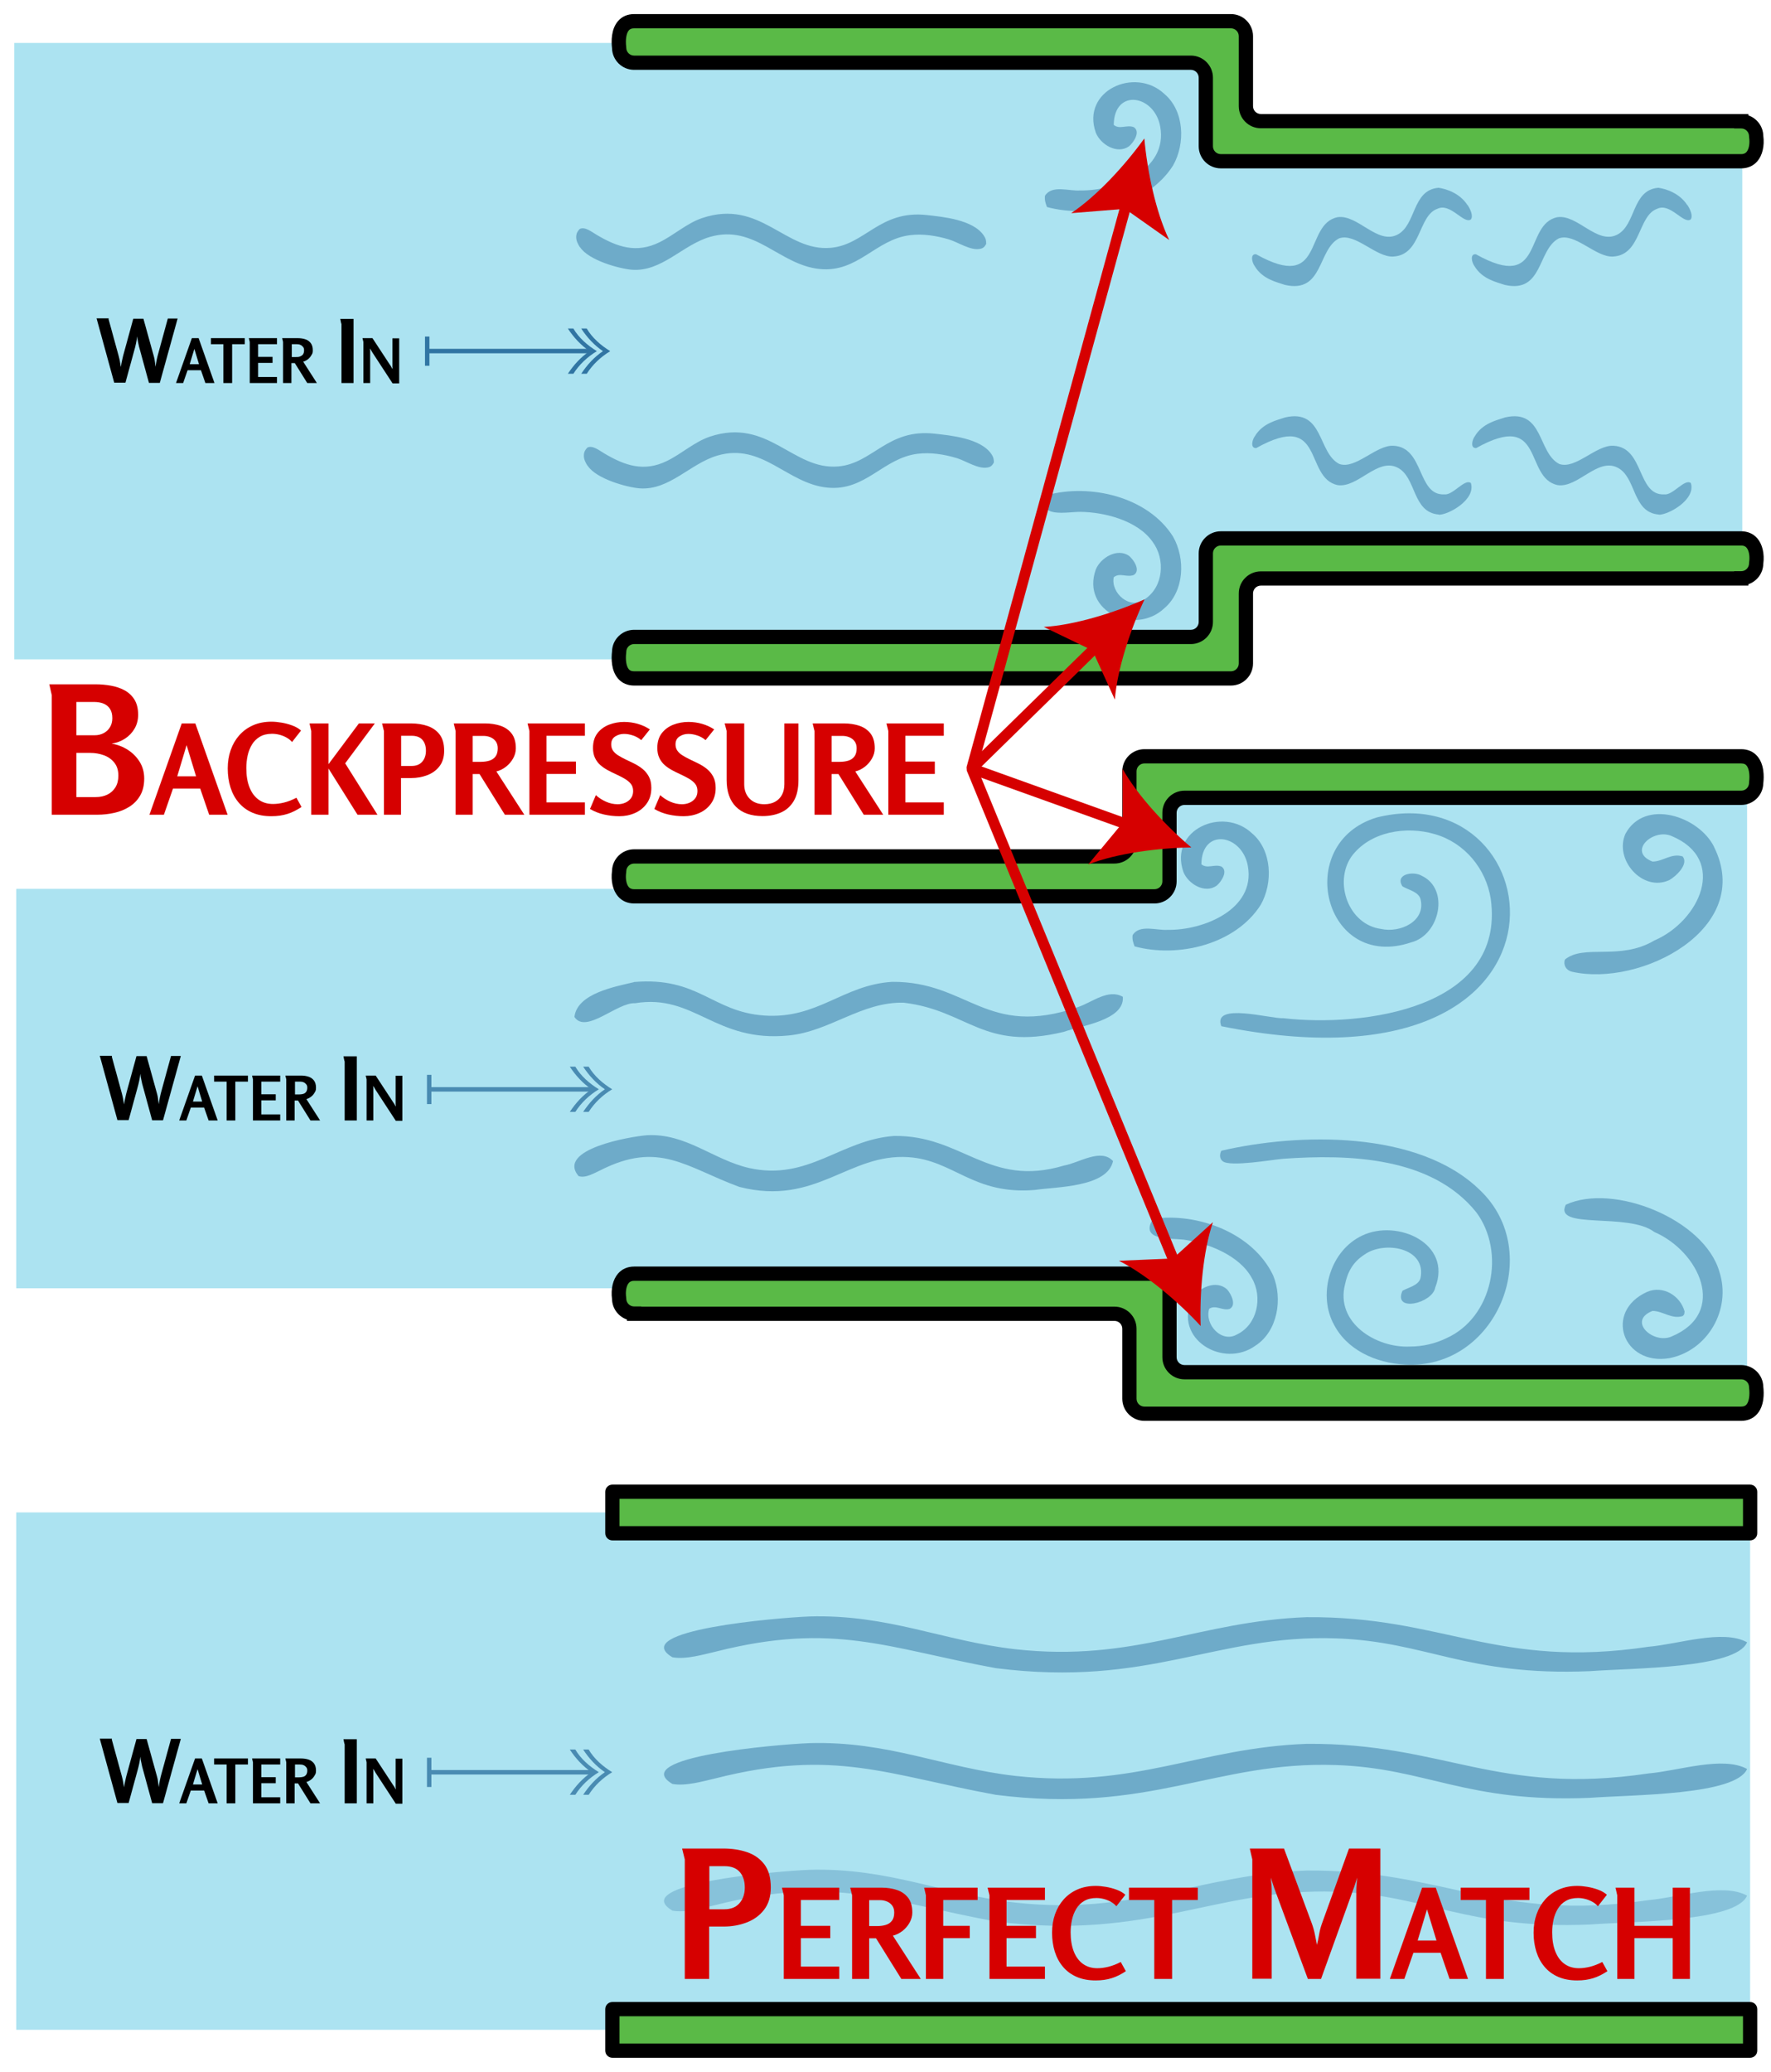 <?xml version="1.0" encoding="UTF-8"?>
<svg id="Layer_1" xmlns="http://www.w3.org/2000/svg" width="13.81in" height="16.151in" version="1.1" viewBox="0 0 994.3 1162.9">
  <!-- Generator: Adobe Illustrator 29.4.0, SVG Export Plug-In . SVG Version: 2.1.0 Build 152)  -->
  <defs>
    <style>
      .st0 {
        fill: #d60000;
      }

      .st1 {
        fill: #d60000;
      }

      .st2 {
        fill: #ace3f1;
      }

      .st3 {
        fill: #5aba47;
      }

      .st4, .st5, .st6 {
        fill: #3175a3;
      }

      .st7 {
        opacity: .8;
      }

      .st8, .st5 {
        opacity: .5;
      }

      .st6 {
        opacity: .3;
      }
    </style>
  </defs>
  <g>
    <polygon class="st2" points="687.4 79.4 687.4 24.1 370.2 24.1 352.6 24.1 8 24.1 8 370.1 352.6 370.1 370.2 370.1 690.8 370.1 690.8 313.8 978.2 313.8 978.2 79.4 687.4 79.4"/>
    <g>
      <path class="st3" d="M977.6,68h-269.7c-4.7,0-8.4-3.8-8.4-8.4V20.3c0-4.7-3.8-8.4-8.4-8.4h-335.1c-8,0-9.2,8.5-8.4,14.9,0,4.7,3.8,8.4,8.4,8.4h312.6c4.7,0,8.4,3.8,8.4,8.4v38.5c0,4.7,3.8,8.4,8.4,8.4h292.2c7.5,0,9.3-7.8,8.4-14,0-4.7-3.8-8.4-8.4-8.4h0v-.1Z"/>
      <path d="M977.6,94.5h-292.199c-6.838,0-12.4-5.562-12.4-12.4v-38.5c0-2.426-1.974-4.4-4.4-4.4h-312.6c-6.749,0-12.256-5.42-12.397-12.136-.456-3.872-.558-10.789,3.463-15.344,2.206-2.5,5.295-3.82,8.934-3.82h335.1c6.838,0,12.4,5.562,12.4,12.4v39.3c0,2.426,1.974,4.4,4.4,4.4h273.699v.762c4.79,1.637,8.269,6.127,8.396,11.434.762,5.676-.487,11.022-3.361,14.344-2.242,2.591-5.366,3.961-9.035,3.961ZM356,15.9c-1.73,0-2.478.596-2.936,1.114-1.414,1.602-2,5.248-1.495,9.29l.031.496c0,2.426,1.974,4.4,4.4,4.4h312.6c6.838,0,12.4,5.562,12.4,12.4v38.5c0,2.426,1.974,4.4,4.4,4.4h292.199c1.749,0,2.542-.682,2.985-1.196,1.38-1.594,1.951-4.824,1.457-8.229l-.042-.575c0-2.426-1.974-4.4-4.4-4.4h-4v-.1h-265.699c-6.838,0-12.4-5.562-12.4-12.4V20.3c0-2.426-1.974-4.4-4.4-4.4h-335.1Z"/>
    </g>
    <g>
      <path class="st3" d="M977.6,324.7h-269.7c-4.7,0-8.4,3.8-8.4,8.4v39.3c0,4.7-3.8,8.4-8.4,8.4h-335.1c-8,0-9.2-8.5-8.4-14.9,0-4.7,3.8-8.4,8.4-8.4h312.6c4.7,0,8.4-3.8,8.4-8.4v-38.5c0-4.7,3.8-8.4,8.4-8.4h292.2c7.5,0,9.3,7.8,8.4,14,0,4.7-3.8,8.4-8.4,8.4h0v.1Z"/>
      <path d="M691.1,384.8h-335.1c-3.638,0-6.728-1.321-8.934-3.82-4.021-4.555-3.919-11.472-3.463-15.344.141-6.715,5.648-12.135,12.397-12.135h312.6c2.427,0,4.4-1.974,4.4-4.4v-38.5c0-6.837,5.562-12.4,12.4-12.4h292.199c3.669,0,6.793,1.37,9.035,3.961,2.874,3.322,4.123,8.668,3.361,14.344-.128,5.306-3.606,9.797-8.396,11.434v.762h-273.699c-2.427,0-4.4,1.974-4.4,4.4v39.3c0,6.837-5.562,12.4-12.4,12.4ZM356,361.5c-2.426,0-4.4,1.974-4.4,4.4l-.031.497c-.505,4.042.081,7.688,1.495,9.289.458.519,1.206,1.114,2.936,1.114h335.1c2.427,0,4.4-1.974,4.4-4.4v-39.3c0-6.837,5.562-12.4,12.4-12.4h265.699v-.1h4c2.427,0,4.4-1.974,4.4-4.4l.042-.575c.494-3.405-.077-6.636-1.457-8.229-.443-.514-1.236-1.196-2.985-1.196h-292.199c-2.427,0-4.4,1.974-4.4,4.4v38.5c0,6.837-5.562,12.4-12.4,12.4h-312.6Z"/>
    </g>
    <path class="st5" d="M586.7,109.9c3.8-6.3,13.6-2.5,19.7-3,19.8.4,49.4-11.4,45-35.8-3.2-18-25.9-21.7-26.1-1,3.3,2.8,7.4-.3,11.3,1.3,3.9,2.6-.2,8.6-2.7,10.7-6.6,4.7-16-.9-18.7-7.7-8.2-23.6,22.1-37.1,38.5-21.7,11.3,9.5,11.9,27.9,4.9,40.2-14.2,22.3-46.4,29.9-70.8,23.3-.8-2.2-1.4-3.9-1.1-6.4h0v.1Z"/>
    <path class="st5" d="M587.8,277.9c24.4-6.6,56.7.9,70.8,23.3,7,12.3,6.4,30.6-4.9,40.2-16.4,15.5-46.8,1.9-38.5-21.7,2.7-6.7,12.1-12.3,18.7-7.7,2.5,2.1,6.7,8.1,2.7,10.7-3.9,1.6-8-1.5-11.3,1.3-1.8,8.9,9.2,18.5,17.3,12.4,10.7-6.9,11.8-22.6,4.5-32.3-8.3-11.9-27-16.7-40.7-16.8-7.5,0-24.6,3.8-18.6-9.4Z"/>
    <path class="st5" d="M824,115.1c1.2,1.8,3.4,6,1.8,8.1-4.1,2.7-11.5-9.6-18.8-6-10.9,3.8-8.9,26-24.8,26.8-9.7.5-21.3-13.5-30.4-10.2-12.1,6.2-8.7,31.1-30.4,26.1-4.3-1.5-12.6-3.1-17-10.6-1.4-1.8-2.7-6.9.8-6.6,38.8,21.7,26.6-16.9,45.8-20.8,11.3-1.6,22.2,15.4,33.4,9.9,10.9-5.4,8.2-25.2,23.3-26.4,4,.6,11.7,2.8,16.2,9.7h.1Z"/>
    <path class="st5" d="M947.4,115.1c1.2,1.8,3.4,6,1.8,8.1-4.1,2.7-11.5-9.6-18.8-6-10.9,3.8-8.9,26-24.8,26.8-9.7.5-21.3-13.5-30.4-10.2-12.1,6.2-8.7,31.1-30.4,26.1-4.3-1.5-12.6-3.1-17-10.6-1.4-1.8-2.7-6.9.8-6.6,38.8,21.7,26.6-16.9,45.8-20.8,11.3-1.6,22.2,15.4,33.4,9.9,10.9-5.4,8.2-25.2,23.3-26.4,4,.6,11.7,2.8,16.2,9.7h.1Z"/>
    <path class="st5" d="M807.8,288.8c-15.1-1.2-12.4-21.1-23.3-26.4-11.2-5.5-22.1,11.5-33.4,9.9-19.2-3.9-7-42.5-45.8-20.8-3.5.2-2.2-4.8-.8-6.6,4.4-7.5,12.7-9.1,17-10.6,21.8-5,18.2,19.8,30.4,26.1,9.1,3.3,20.7-10.7,30.4-10.2,17.5.8,13.2,28,28.6,27.3,4.9.6,11.4-9,14.9-6.4,3,9.4-12.8,18-18,17.8h0v-.1Z"/>
    <path class="st5" d="M931.3,288.8c-15.1-1.2-12.4-21.1-23.3-26.4-11.2-5.5-22.1,11.5-33.4,9.9-19.2-3.9-7-42.5-45.8-20.8-3.5.2-2.2-4.8-.8-6.6,4.4-7.5,12.7-9.1,17-10.6,21.8-5,18.2,19.8,30.4,26.1,9.1,3.3,20.7-10.7,30.4-10.2,17.5.8,13.2,28,28.6,27.3,4.9.6,11.4-9,14.9-6.4,3,9.4-12.8,18-18,17.8h0v-.1Z"/>
    <path d="M60.9,179l5.7,20.8c.3,1,.5,2.1.7,3.1.2,1.1.3,2.1.5,3.1.2-1.4.5-2.7.8-4.1.3-1.3.6-2.7,1-4l5.2-19h5.7l5.8,20.9c.3,1,.5,2,.6,3s.3,2.1.4,3.1c.2-1.4.4-2.7.7-4.1.3-1.3.6-2.7,1-4l5.2-19h5.5l-10,36.1h-6.1l-5.6-20.5c-.2-.9-.4-1.8-.6-2.8-.2-.9-.3-1.8-.4-2.8-.2,1.4-.4,2.7-.7,4.1-.3,1.3-.6,2.7-1,4l-4.9,17.9h-6.3l-9.9-36.1h6.8v.3h-.1Z"/>
    <path d="M111.5,189.8l8.9,25.2h-5.1l-2.5-7.2h-7.5l-2.5,7.2h-4l8.9-25.2s3.8,0,3.8,0ZM109.1,195.8l-2.6,8.6h5.2l-2.6-8.6Z"/>
    <path d="M125.4,193.2h-7v-3.4h19v3.4h-7.1v21.8h-4.9v-21.8h0Z"/>
    <path d="M139.7,189.8h15.8v3.4h-10.6v7.1h8.1v3.4h-8.1v7.9h10.6v3.4h-15.3v-23.1l-.5-2.1h0Z"/>
    <path d="M158.5,189.8h8.6c1.5,0,3,.2,4.2.6,1.3.4,2.3,1.1,3.1,2.1s1.2,2.4,1.2,4.1-.3,1.9-.8,2.8c-.5.9-1.2,1.7-2,2.3s-1.7,1.1-2.6,1.3l7.7,12h-5.4l-7-11.2h-1.9v11.2h-4.7v-23.1l-.5-2.1h.1ZM163.8,193.2v7.2h2.2c.9,0,1.7,0,2.4-.3s1.3-.6,1.7-1.2c.4-.6.6-1.3.6-2.3s-.2-1.4-.6-1.9c-.4-.5-.9-.9-1.4-1.1-.6-.3-1.3-.4-2-.4h-3,.1Z"/>
    <path d="M191,179h7.5v36h-6.8v-33s0-.3-.2-.7c-.1-.5-.2-.9-.3-1.4,0-.5-.2-.8-.2-.8h0v-.1Z"/>
    <path d="M209.1,189.8l9.9,15.1c.3.4.5.7.7,1.1s.5.8.7,1.2c0-.4,0-.9-.1-1.3v-16h3.8v25.3h-3.7l-11.3-17.3c-.2-.4-.5-.8-.7-1.2-.3-.4-.5-.8-.7-1.1,0,.4,0,.7.1,1.1v18.3h-3.8v-23.1l-.5-2.1h5.6Z"/>
    <path class="st5" d="M325.6,138.8c-1.1-1.7-2.2-3.7-2.1-6,.1-2,.8-3.1,2-4.3,2.9-1.4,6.6,1.6,9.3,3.2,11.9,7.1,22.6,10.6,35.4,4.3,8.2-4,15.4-10.7,24-13.6,32.8-11,46.6,19,72.2,16.7,19.3-1.7,27.6-21.3,53.9-18.4,8.8,1,26.1,2.5,32.1,11.6,1,1.5,1.3,2.6,1.3,4.6-1,1.8-1.8,2.5-3.6,2.8-5.3,1-12.1-3.7-17.3-5.3-7.1-2.1-14.6-3.3-21.9-2.4-19.4,2.4-29.2,21.1-50.6,19-22.8-2.2-36.5-25.4-61.8-18-15.4,4.5-27,19.7-43.8,18.4-7.1-.6-24.2-5.3-29-12.6h-.1Z"/>
    <path class="st5" d="M329.9,261.5c-1.1-1.7-2.2-3.7-2.1-6,.1-2,.8-3.1,2-4.3,2.9-1.4,6.6,1.6,9.3,3.2,11.9,7.1,22.6,10.6,35.4,4.3,8.2-4,15.4-10.7,24-13.6,32.8-11,46.6,19,72.2,16.7,19.3-1.7,27.6-21.3,53.9-18.4,8.8,1,26.1,2.5,32.1,11.6,1,1.5,1.3,2.6,1.3,4.6-1,1.8-1.8,2.5-3.6,2.8-5.3,1-12.1-3.7-17.3-5.3-7.1-2.1-14.6-3.3-21.9-2.4-19.4,2.4-29.2,21.1-50.6,19-22.8-2.2-36.5-25.4-61.8-18-15.4,4.5-27,19.7-43.8,18.4-7.1-.6-24.2-5.3-29-12.6h-.1Z"/>
    <rect class="st4" x="239.9" y="195.8" width="91.6" height="2.5"/>
    <rect class="st4" x="238.6" y="188.9" width="2.5" height="16.4"/>
    <g>
      <path class="st4" d="M329.4,184.4c3.1,5.3,8,9.5,13.2,12.7-5.3,3.2-9.9,7.5-13.2,12.7h-3.1c3.3-5,7.3-9.4,12.2-12.7-4.9-3.3-9-7.8-12.2-12.7h3.2-.1Z"/>
      <path class="st4" d="M321.9,184.4c3.1,5.3,8,9.5,13.2,12.7-5.3,3.2-9.9,7.5-13.2,12.7h-3.1c3.3-5,7.3-9.4,12.2-12.7-4.9-3.3-9-7.8-12.2-12.7h3.2-.1Z"/>
    </g>
  </g>
  <g>
    <polygon class="st2" points="646.2 436.7 646.2 492.1 355.4 492.1 355.4 498.9 9.1 498.9 9.1 723.1 355.4 723.1 355.4 726.5 642.7 726.5 642.7 782.7 980.9 782.7 980.9 436.7 646.2 436.7"/>
    <g>
      <g>
        <path class="st3" d="M356,480.7h269.7c4.7,0,8.4-3.8,8.4-8.4v-39.4c0-4.7,3.8-8.4,8.4-8.4h335.1c8,0,9.2,8.5,8.4,14.9,0,4.7-3.8,8.4-8.4,8.4h-312.6c-4.7,0-8.4,3.8-8.4,8.4v38.5c0,4.7-3.8,8.4-8.4,8.4h-292.2c-7.5,0-9.3-7.8-8.4-14,0-4.7,3.8-8.4,8.4-8.4h0Z"/>
        <path d="M648.2,507.1h-292.2c-3.668,0-6.792-1.37-9.035-3.96-2.874-3.322-4.123-8.667-3.361-14.344.162-6.697,5.661-12.096,12.396-12.096h269.7c2.426,0,4.399-1.974,4.399-4.4v-39.4c0-6.837,5.562-12.4,12.4-12.4h335.1c3.638,0,6.728,1.321,8.934,3.82,4.021,4.555,3.919,11.472,3.464,15.344-.141,6.716-5.647,12.136-12.397,12.136h-312.6c-2.427,0-4.4,1.974-4.4,4.4v38.5c0,6.837-5.562,12.4-12.399,12.4ZM356,484.7c-2.426,0-4.4,1.974-4.4,4.4l-.042.575c-.494,3.406.077,6.636,1.457,8.23.444.513,1.236,1.195,2.985,1.195h292.2c2.426,0,4.399-1.974,4.399-4.4v-38.5c0-6.837,5.562-12.4,12.4-12.4h312.6c2.427,0,4.4-1.974,4.4-4.4l.031-.496c.505-4.042-.082-7.688-1.496-9.29-.458-.519-1.205-1.114-2.936-1.114h-335.1c-2.427,0-4.4,1.974-4.4,4.4v39.4c0,6.837-5.562,12.4-12.399,12.4h-269.7Z"/>
      </g>
      <g>
        <path class="st3" d="M356,737.4h269.7c4.7,0,8.4,3.8,8.4,8.4v39.3c0,4.7,3.8,8.4,8.4,8.4h335.1c8,0,9.2-8.5,8.4-14.9,0-4.7-3.8-8.4-8.4-8.4h-312.6c-4.7,0-8.4-3.8-8.4-8.4v-38.5c0-4.7-3.8-8.4-8.4-8.4h-292.2c-7.5,0-9.3,7.8-8.4,14,0,4.7,3.8,8.4,8.4,8.4h0v.1Z"/>
        <path d="M977.6,797.5h-335.1c-6.838,0-12.4-5.562-12.4-12.4v-39.3c0-2.426-1.974-4.399-4.399-4.399h-273.7v-.763c-4.79-1.636-8.268-6.127-8.396-11.434-.762-5.676.487-11.021,3.361-14.344,2.242-2.591,5.366-3.96,9.035-3.96h292.2c6.837,0,12.399,5.562,12.399,12.399v38.5c0,2.427,1.974,4.4,4.4,4.4h312.6c6.75,0,12.257,5.42,12.397,12.136.455,3.872.557,10.789-3.464,15.345-2.207,2.498-5.296,3.819-8.934,3.819ZM360,733.4h265.7c6.837,0,12.399,5.562,12.399,12.399v39.3c0,2.427,1.974,4.4,4.4,4.4h335.1c1.73,0,2.478-.596,2.936-1.114,1.414-1.602,2.001-5.248,1.496-9.29l-.031-.496c0-2.426-1.974-4.399-4.4-4.399h-312.6c-6.838,0-12.4-5.562-12.4-12.4v-38.5c0-2.426-1.974-4.399-4.399-4.399h-292.2c-1.749,0-2.541.683-2.985,1.195-1.379,1.594-1.951,4.824-1.457,8.23l.042.574c0,2.426,1.974,4.399,4.4,4.399h4v.101Z"/>
      </g>
    </g>
    <path class="st5" d="M355.9,551.2c36.3-3.1,43.8,16.7,73.1,18.8,30.2,2.1,44.2-17.2,71.9-18.9,42.8-.3,52.8,31.9,104.5,14.1,7.7-2.6,16.9-10.4,25-5.7,1.1,13.2-23.8,16.3-33.3,19.7-45.2,10.9-53.6-12.1-89.7-16.4-23.7-.6-41.4,16.1-64.6,18.4-41.4,4.1-52.8-23.6-86.3-18.1-9.9-.6-27.6,17.5-34,7.7,1.5-13.2,22.8-17,33.3-19.5h.1v-.1Z"/>
    <path class="st5" d="M363,637.2c22.1-1.3,37.4,13.8,57.6,18.4,33.2,7.4,51.3-15.8,81.3-18,38.4-.6,53.1,29.3,95.5,16.6,8.3-1.4,20.7-10,27.5-2.5-3.2,14.8-31.8,14.4-43.9,16.2-34.6,2.9-45.5-16.7-70.9-18.4-33.7-2.3-51.8,27.7-95,16.7-30.1-11.1-45.1-26.1-78.1-9.3-3.5,1.6-8.4,4.6-12.2,3.2-12.6-15.1,29.3-22.2,38.3-22.9h-.1Z"/>
    <path class="st5" d="M647.3,684.1c25.1-3.6,56.2,7.9,67.5,31.8,5.4,13,2.6,31.2-9.8,39.3-18.2,13.3-46.6-3.8-35.6-26.2,3.5-6.4,13.5-10.8,19.5-5.3,2.2,2.4,5.6,8.9,1.4,11-4,1.1-7.8-2.5-11.4-.1-2.8,8.6,6.9,19.5,15.6,14.4,11.5-5.5,14.5-21,8.4-31.5-6.8-12.8-24.7-19.8-38.3-21.7-7.4-.9-24.9.7-17.3-11.6h0v-.1Z"/>
    <path class="st5" d="M635.9,524.9c3.8-6.3,13.6-2.5,19.7-3,19.8.4,49.4-11.4,45-35.8-3.2-18-25.9-21.7-26.1-1,3.3,2.8,7.4-.3,11.3,1.3,3.9,2.6-.2,8.6-2.7,10.7-6.6,4.7-16-.9-18.7-7.7-8.2-23.6,22.1-37.1,38.5-21.7,11.3,9.5,11.9,27.9,4.9,40.2-14.2,22.3-46.4,29.9-70.8,23.3-.8-2.2-1.4-3.9-1.1-6.4h0v.1Z"/>
    <path class="st5" d="M773.1,458.8c100.7-24.8,124.2,159.9-87.4,117.2-5.3-13.7,28.1-4,34.8-4.5,45.1,5.2,124.8-5.5,116.5-66.8-2.6-17.1-14.7-31.7-31.4-36.5-16.1-4.8-36.7-1.5-47,12.8-9.8,14.6-1.4,38,16.8,40.4,10.5,2.4,25.4-4.2,22.1-16.9-1.2-4-6.8-5-10.1-7-4.4-6.9,6.1-8.7,10.7-6,16,7.4,10.2,33.3-5.7,37.4-49.2,16.7-66.8-55.9-19.3-70.1h0Z"/>
    <path class="st5" d="M748.4,742.5c-8.5-17.2-1.1-40.8,16.4-49,19.7-9.4,50.7,4.4,41,29.2-1.5,8.8-23.8,14.2-18.4,1.8,3.3-1.9,8.9-2.9,10.1-7,3.7-17.3-20.6-21.3-31.6-13.2-6.3,4.1-9.3,9.6-10.8,16.8-5.3,21.4,17.5,35.6,36.5,34.7,7.1,0,14.1-1.6,20.5-4.7,26-11.7,33.3-48.3,16.8-70.6-25.1-31.3-71.5-32.7-108.4-30.1-6.2.5-29.8,4.7-34,1.4-1.9-1.4-1.8-4-.8-5.9,42.9-10,110.7-11.8,145.3,22.2,36.6,35,8.7,100.9-42.2,97.8-16.3-.8-33.1-8.2-40.4-23.5h0v.1Z"/>
    <g class="st8">
      <path class="st4" d="M962.3,475.3c23,45.9-41.3,79-79.8,70.1-3.2-.8-4.9-3.7-3.9-6.8,10.8-8.9,30.8.8,50.2-10.7,25.2-10.8,41.6-45.4,9.6-58.7-10.3-4.4-24.9,8.8-10.6,14.4,5.8,0,10.6-4.9,16.9-2.9,3.6,4.3-3.7,11.2-7.5,13.3-15,6.9-31.1-11.6-24.6-26,10.8-20,41.2-10,49.8,7.4h-.1v-.1Z"/>
      <path class="st4" d="M937.4,762.3c-26.3,4.5-37.1-26.2-12.6-37.2,8.8-3.8,18.6,2.1,21,11-.2,1.5,0,1.7-1.1,2.6-6.2,1.9-11.1-2.9-16.9-2.9-14.3,5.6.4,18.8,10.6,14.4,32-13.3,15.5-47.9-9.6-58.7-14.7-11.2-56.7-1-49.7-15.3,26.7-12.4,78,8.2,86.3,37.8,6.7,20.9-6.5,44-28,48.3h0Z"/>
    </g>
    <g>
      <path d="M62.7,592.9l5.7,20.8c.3,1,.5,2.1.7,3.1.2,1.1.3,2.1.5,3.1.2-1.4.5-2.7.8-4.1.3-1.3.6-2.7,1-4l5.2-19h5.7l5.8,20.9c.3,1,.5,2,.6,3s.3,2.1.4,3.1c.2-1.4.4-2.7.7-4.1.3-1.3.6-2.7,1-4l5.2-19h5.5l-10,36.1h-6.1l-5.6-20.5c-.2-.9-.4-1.8-.6-2.8-.2-.9-.3-1.8-.4-2.8-.2,1.4-.4,2.7-.7,4.1-.3,1.3-.6,2.7-1,4l-4.9,17.9h-6.3l-9.9-36.1h6.8v.3h-.1Z"/>
      <path d="M113.3,603.7l8.9,25.2h-5.1l-2.5-7.2h-7.5l-2.5,7.2h-4l8.9-25.2s3.8,0,3.8,0ZM110.9,609.7l-2.6,8.6h5.2l-2.6-8.6Z"/>
      <path d="M127.2,607.1h-7v-3.4h19v3.4h-7.1v21.8h-4.9s0-21.8,0-21.8Z"/>
      <path d="M141.5,603.7h15.8v3.4h-10.6v7.1h8.1v3.4h-8.1v7.9h10.6v3.4h-15.3v-23.1l-.5-2.1h0Z"/>
      <path d="M160.3,603.7h8.6c1.5,0,3,.2,4.2.6,1.3.4,2.3,1.1,3.1,2.1s1.2,2.4,1.2,4.1-.3,1.9-.8,2.8c-.5.9-1.2,1.7-2,2.3s-1.7,1.1-2.6,1.3l7.7,12h-5.4l-7-11.2h-1.9v11.2h-4.7v-23.1l-.5-2.1h.1ZM165.6,607.1v7.2h2.2c.9,0,1.7-.1,2.4-.3s1.3-.6,1.7-1.2c.4-.6.6-1.3.6-2.3s-.2-1.4-.6-1.9c-.4-.5-.9-.9-1.4-1.1-.6-.3-1.3-.4-2-.4h-3,.1Z"/>
      <path d="M192.8,592.9h7.5v36h-6.8v-33s0-.3-.2-.7c-.1-.5-.2-.9-.3-1.4,0-.5-.2-.8-.2-.8h0v-.1Z"/>
      <path d="M210.9,603.7l9.9,15.1c.3.4.5.7.7,1.1s.5.8.7,1.2c0-.4,0-.9-.1-1.3v-16h3.8v25.3h-3.7l-11.3-17.3c-.2-.4-.5-.8-.7-1.2-.3-.4-.5-.8-.7-1.1,0,.4,0,.7.1,1.1v18.3h-3.8v-23.1l-.5-2.1h5.6Z"/>
    </g>
    <g class="st7">
      <rect class="st4" x="241" y="610.2" width="91.6" height="2.5"/>
      <rect class="st4" x="239.7" y="603.3" width="2.5" height="16.4"/>
      <g>
        <path class="st4" d="M330.5,598.7c3.1,5.3,8,9.5,13.2,12.7-5.3,3.2-9.9,7.5-13.2,12.7h-3.1c3.3-5,7.3-9.4,12.2-12.7-4.9-3.3-9-7.8-12.2-12.7h3.2-.1Z"/>
        <path class="st4" d="M323,598.7c3.1,5.3,8,9.5,13.2,12.7-5.3,3.2-9.9,7.5-13.2,12.7h-3.1c3.3-5,7.3-9.4,12.2-12.7-4.9-3.3-9-7.8-12.2-12.7h3.2-.1Z"/>
      </g>
    </g>
  </g>
  <g>
    <rect class="st2" x="9.1" y="848.9" width="973.5" height="290.4"/>
    <g>
      <rect class="st3" x="343.8" y="1127.7" width="638.8" height="23.3"/>
      <path d="M982.6,1155H343.8c-2.209,0-4-1.791-4-4v-23.3c0-2.209,1.791-4,4-4h638.8c2.209,0,4,1.791,4,4v23.3c0,2.209-1.791,4-4,4ZM347.8,1147h630.8v-15.3H347.8v15.3Z"/>
    </g>
    <g>
      <rect class="st3" x="343.8" y="837.3" width="638.8" height="23.3"/>
      <path d="M982.6,864.6H343.8c-2.209,0-4-1.791-4-4v-23.3c0-2.209,1.791-4,4-4h638.8c2.209,0,4,1.791,4,4v23.3c0,2.209-1.791,4-4,4ZM347.8,856.6h630.8v-15.3H347.8v15.3Z"/>
    </g>
    <g>
      <g>
        <path d="M62.7,976.2l5.7,20.8c.3,1,.5,2.1.7,3.1.2,1.1.3,2.1.5,3.1.2-1.4.5-2.7.8-4.1.3-1.3.6-2.7,1-4l5.2-19h5.7l5.8,20.9c.3,1,.5,2,.6,3s.3,2.1.4,3.1c.2-1.4.4-2.7.7-4.1.3-1.3.6-2.7,1-4l5.2-19h5.5l-10,36.1h-6.1l-5.6-20.5c-.2-.9-.4-1.8-.6-2.8-.2-.9-.3-1.8-.4-2.8-.2,1.4-.4,2.7-.7,4.1-.3,1.3-.6,2.7-1,4l-4.9,17.9h-6.3l-9.9-36.1h6.8v.3h-.1Z"/>
        <path d="M113.3,987l8.9,25.2h-5.1l-2.5-7.2h-7.5l-2.5,7.2h-4l8.9-25.2s3.8,0,3.8,0ZM110.9,993l-2.6,8.6h5.2l-2.6-8.6Z"/>
        <path d="M127.2,990.4h-7v-3.4h19v3.4h-7.1v21.8h-4.9s0-21.8,0-21.8Z"/>
        <path d="M141.5,987h15.8v3.4h-10.6v7.1h8.1v3.4h-8.1v7.9h10.6v3.4h-15.3v-23.1l-.5-2.1h0Z"/>
        <path d="M160.3,987h8.6c1.5,0,3,.2,4.2.6,1.3.4,2.3,1.1,3.1,2.1s1.2,2.4,1.2,4.1-.3,1.9-.8,2.8c-.5.9-1.2,1.7-2,2.3s-1.7,1.1-2.6,1.3l7.7,12h-5.4l-7-11.2h-1.9v11.2h-4.7v-23.1l-.5-2.1h.1ZM165.6,990.4v7.2h2.2c.9,0,1.7-.1,2.4-.3s1.3-.6,1.7-1.2c.4-.6.6-1.3.6-2.3s-.2-1.4-.6-1.9c-.4-.5-.9-.9-1.4-1.1-.6-.3-1.3-.4-2-.4h-3,.1Z"/>
        <path d="M192.8,976.2h7.5v36h-6.8v-33s0-.3-.2-.7c-.1-.5-.2-.9-.3-1.4,0-.5-.2-.8-.2-.8h0v-.1Z"/>
        <path d="M210.9,987l9.9,15.1c.3.4.5.7.7,1.1s.5.8.7,1.2c0-.4,0-.9-.1-1.3v-16h3.8v25.3h-3.7l-11.3-17.3c-.2-.4-.5-.8-.7-1.2-.3-.4-.5-.8-.7-1.1,0,.4,0,.7.1,1.1v18.3h-3.8v-23.1l-.5-2.1h5.6Z"/>
      </g>
      <g class="st7">
        <rect class="st4" x="241" y="993.5" width="91.6" height="2.5"/>
        <rect class="st4" x="239.7" y="986.6" width="2.5" height="16.4"/>
        <g>
          <path class="st4" d="M330.5,982c3.1,5.3,8,9.5,13.2,12.7-5.3,3.2-9.9,7.5-13.2,12.7h-3.1c3.3-5,7.3-9.4,12.2-12.7-4.9-3.3-9-7.8-12.2-12.7h3.2-.1Z"/>
          <path class="st4" d="M323,982c3.1,5.3,8,9.5,13.2,12.7-5.3,3.2-9.9,7.5-13.2,12.7h-3.1c3.3-5,7.3-9.4,12.2-12.7-4.9-3.3-9-7.8-12.2-12.7h3.2-.1Z"/>
        </g>
      </g>
    </g>
    <path class="st5" d="M454.3,907.3c44.4-1.3,75.2,13.8,115.8,18.4,66.8,7.4,103.1-15.8,163.5-18,77.2-.6,106.8,29.3,192,16.6,16.7-1.4,41.6-10,55.3-2.5-6.4,14.8-63.9,14.4-88.3,16.2-69.6,2.9-91.5-16.7-142.6-18.4-67.8-2.3-104.2,27.7-191,16.7-60.5-11.1-90.7-26.1-157-9.3-7,1.6-16.9,4.6-24.5,3.2-25.3-15.1,58.9-22.2,77-22.9h-.2Z"/>
    <path class="st5" d="M454.3,978.4c44.4-1.3,75.2,13.8,115.8,18.4,66.8,7.4,103.1-15.8,163.5-18,77.2-.6,106.8,29.3,192,16.6,16.7-1.4,41.6-10,55.3-2.5-6.4,14.8-63.9,14.4-88.3,16.2-69.6,2.9-91.5-16.7-142.6-18.4-67.8-2.3-104.2,27.7-191,16.7-60.5-11.1-90.7-26.1-157-9.3-7,1.6-16.9,4.6-24.5,3.2-25.3-15.1,58.9-22.2,77-22.9h-.2Z"/>
    <path class="st6" d="M454.3,1049.5c44.4-1.3,75.2,13.8,115.8,18.4,66.8,7.4,103.1-15.8,163.5-18,77.2-.6,106.8,29.3,192,16.6,16.7-1.4,41.6-10,55.3-2.5-6.4,14.8-63.9,14.4-88.3,16.2-69.6,2.9-91.5-16.7-142.6-18.4-67.8-2.3-104.2,27.7-191,16.7-60.5-11.1-90.7-26.1-157-9.3-7,1.6-16.9,4.6-24.5,3.2-25.3-15.1,58.9-22.2,77-22.9h-.2Z"/>
  </g>
  <g>
    <rect class="st0" x="423.969" y="269.028" width="330.531" height="6" transform="translate(171.144 768.413) rotate(-74.675)"/>
    <path class="st0" d="M642.475,77.713c1.595,18.104,6.412,41.344,13.969,57.002l-24.794-17.495-30.243,2.416c14.482-9.619,30.473-27.158,41.067-41.922Z"/>
  </g>
  <g>
    <rect class="st0" x="531.345" y="393.577" width="99.601" height="6" transform="translate(-111.552 519.759) rotate(-44.393)"/>
    <path class="st0" d="M642.6,336.4c-7.751,16.438-15.309,38.937-16.678,56.269l-12.59-27.609-27.335-13.163c17.357-1.005,40.009-8.089,56.602-15.497Z"/>
  </g>
  <g>
    <rect class="st0" x="587.175" y="400.032" width="6" height="94.796" transform="translate(-30.311 851.778) rotate(-70.258)"/>
    <path class="st0" d="M668.869,475.672c-18.173.195-41.715,3.207-57.909,9.535l19.354-23.371-.078-30.339c8.475,15.181,24.729,32.475,38.633,44.176Z"/>
  </g>
  <g>
    <path class="st0" d="M657.559,711.898l-114.771-279.339c-.039-.644-.079-1.289-.118-1.933l5.669-.347c38.257,93.113,76.513,186.227,114.77,279.34l-5.55,2.279Z"/>
    <path class="st0" d="M674.095,744.253c-12.323-13.358-30.335-28.813-45.884-36.592l30.317-1.298,22.466-20.389c-5.588,16.463-7.532,40.118-6.899,58.279Z"/>
  </g>
  <g>
    <path class="st1" d="M77.544,401.193c0,2.867-.667,5.449-2,7.749-1.334,2.3-3.134,4.184-5.4,5.65-2.267,1.467-4.767,2.399-7.499,2.799,3.265.535,6.282,1.685,9.049,3.45,2.765,1.767,5,4.017,6.699,6.75,1.7,2.734,2.55,5.867,2.55,9.399,0,3.734-.75,6.899-2.25,9.499-1.5,2.6-3.517,4.7-6.049,6.3-2.534,1.6-5.367,2.75-8.5,3.45-3.134.7-6.299,1.05-9.499,1.05h-25.598v-67.095c0-.065-.117-.565-.35-1.5-.234-.933-.45-1.9-.65-2.9-.2-1-.334-1.565-.4-1.7h25.998c2.866,0,5.715.25,8.549.75,2.833.5,5.399,1.367,7.699,2.6,2.3,1.234,4.15,2.967,5.55,5.2,1.4,2.234,2.1,5.084,2.1,8.549ZM63.045,403.093c0-2.132-.435-3.865-1.3-5.199-.867-1.333-2.067-2.315-3.6-2.95-1.534-.633-3.299-.95-5.299-.95h-9.999v18.699h10.299c1.866,0,3.55-.4,5.05-1.2s2.683-1.916,3.55-3.35c.865-1.433,1.3-3.115,1.3-5.05ZM66.445,435.39c0-3-.767-5.449-2.3-7.349-1.534-1.9-3.5-3.283-5.899-4.15-2.4-.865-4.934-1.3-7.599-1.3h-7.799v24.798h10.899c2.465,0,4.649-.465,6.549-1.4,1.9-.933,3.4-2.3,4.5-4.1,1.1-1.8,1.649-3.965,1.649-6.5Z"/>
    <path class="st1" d="M109.642,406.053l18.128,51.236h-10.359l-5.04-14.699h-15.258l-5.11,14.699h-8.119l18.128-51.236h7.629ZM104.742,418.232l-5.25,17.499h10.569l-5.319-17.499Z"/>
    <path class="st1" d="M152.338,458.128c-4.06,0-7.619-.665-10.674-1.995-3.057-1.33-5.611-3.208-7.664-5.635-2.054-2.426-3.594-5.272-4.62-8.539-1.027-3.266-1.54-6.812-1.54-10.639,0-3.733.56-7.186,1.68-10.359,1.12-3.173,2.741-5.949,4.865-8.329,2.123-2.38,4.701-4.235,7.734-5.564,3.033-1.33,6.462-1.995,10.289-1.995,1.68,0,3.558.175,5.635.525,2.076.35,4.095.887,6.054,1.61,1.96.724,3.593,1.669,4.9,2.835l-5.04,6.439c-.84-.98-1.89-1.82-3.15-2.52-1.26-.7-2.59-1.225-3.99-1.575s-2.754-.525-4.06-.525c-2.707,0-4.994.549-6.859,1.645-1.867,1.097-3.36,2.579-4.479,4.444-1.12,1.867-1.925,3.932-2.415,6.195-.49,2.264-.735,4.584-.735,6.964,0,4.2.595,7.804,1.785,10.814s2.905,5.32,5.145,6.93c2.24,1.61,4.923,2.415,8.049,2.415,1.96,0,4.036-.268,6.229-.805,2.193-.536,4.503-1.435,6.93-2.695l2.87,5.179c-1.354.887-2.684,1.657-3.99,2.31-1.307.654-2.637,1.19-3.99,1.61-1.354.42-2.765.735-4.234.945s-3.045.315-4.725.315Z"/>
    <path class="st1" d="M173.756,406.053h10.639v22.888l17.079-22.888h8.959l-16.659,22.398,18.128,28.838h-11.199l-16.309-25.968v25.968h-9.659v-46.966l-.98-4.27Z"/>
    <path class="st1" d="M214.492,406.053h16.239c3.405,0,6.509.479,9.309,1.435,2.8.957,5.05,2.543,6.754,4.759,1.703,2.217,2.555,5.262,2.555,9.134,0,3.547-.875,6.452-2.625,8.714-1.75,2.264-4.037,3.932-6.859,5.005-2.824,1.074-5.822,1.61-8.995,1.61h-5.739v20.578h-9.589v-46.966l-1.05-4.27ZM225.201,412.982v16.939h5.879c2.613,0,4.608-.805,5.985-2.415,1.375-1.61,2.064-3.65,2.064-6.125,0-2.565-.665-4.607-1.995-6.125-1.33-1.516-3.325-2.275-5.984-2.275h-5.95Z"/>
    <path class="st1" d="M254.738,406.053h17.568c3.126,0,5.996.432,8.609,1.295,2.613.864,4.712,2.31,6.299,4.34,1.586,2.03,2.38,4.818,2.38,8.364,0,1.959-.514,3.85-1.54,5.669-1.027,1.82-2.369,3.372-4.025,4.655-1.657,1.284-3.442,2.159-5.354,2.625l15.679,24.288h-10.919l-14.209-22.818h-3.85v22.818h-9.589v-46.966l-1.05-4.27ZM265.377,413.052v14.559h4.479c1.82,0,3.453-.221,4.899-.665,1.446-.443,2.59-1.225,3.43-2.345.84-1.12,1.26-2.66,1.26-4.62,0-1.54-.374-2.823-1.12-3.85-.747-1.026-1.727-1.796-2.939-2.31-1.214-.513-2.544-.77-3.99-.77h-6.02Z"/>
    <path class="st1" d="M296.174,406.053h32.197v6.929h-21.558v14.489h16.519v6.929h-16.519v15.959h21.558v6.929h-31.147v-46.966l-1.05-4.27Z"/>
    <path class="st1" d="M350.419,405.213c2.613,0,5.167.362,7.664,1.085,2.496.724,4.748,1.762,6.755,3.115l-4.83,6.02c-1.26-1.12-2.777-1.983-4.55-2.59-1.774-.606-3.477-.91-5.11-.91-1.82,0-3.477.479-4.969,1.435-1.494.957-2.24,2.439-2.24,4.445,0,1.354.338,2.52,1.015,3.5.676.98,1.586,1.832,2.73,2.555,1.143.724,2.415,1.435,3.814,2.135,1.633.794,3.325,1.61,5.075,2.45,1.75.84,3.371,1.855,4.865,3.045,1.493,1.19,2.706,2.649,3.64,4.375.933,1.727,1.4,3.85,1.4,6.37,0,3.407-.84,6.299-2.52,8.679-1.68,2.38-3.885,4.177-6.614,5.39-2.73,1.213-5.682,1.82-8.854,1.82-2.847,0-5.682-.315-8.504-.945-2.824-.63-5.471-1.668-7.944-3.115l3.29-7.77c1.633,1.494,3.522,2.719,5.669,3.675,2.146.957,4.34,1.435,6.58,1.435,1.493,0,2.893-.28,4.2-.84,1.306-.56,2.379-1.388,3.22-2.485.84-1.096,1.26-2.461,1.26-4.095,0-1.68-.467-3.068-1.4-4.165-.934-1.096-2.147-2.065-3.64-2.905-1.494-.84-3.104-1.656-4.83-2.45-1.54-.7-3.057-1.458-4.55-2.274-1.494-.816-2.847-1.761-4.06-2.835-1.214-1.073-2.194-2.391-2.94-3.955-.747-1.563-1.12-3.418-1.12-5.564,0-3.406.84-6.183,2.52-8.33,1.68-2.146,3.85-3.732,6.51-4.76,2.66-1.025,5.482-1.54,8.469-1.54Z"/>
    <path class="st1" d="M386.536,405.213c2.613,0,5.167.362,7.664,1.085,2.496.724,4.748,1.762,6.755,3.115l-4.83,6.02c-1.26-1.12-2.777-1.983-4.55-2.59-1.774-.606-3.477-.91-5.11-.91-1.82,0-3.477.479-4.969,1.435-1.494.957-2.24,2.439-2.24,4.445,0,1.354.338,2.52,1.015,3.5.676.98,1.586,1.832,2.73,2.555,1.143.724,2.415,1.435,3.814,2.135,1.633.794,3.325,1.61,5.075,2.45,1.75.84,3.371,1.855,4.865,3.045,1.493,1.19,2.706,2.649,3.64,4.375.933,1.727,1.4,3.85,1.4,6.37,0,3.407-.84,6.299-2.52,8.679-1.68,2.38-3.885,4.177-6.614,5.39-2.73,1.213-5.682,1.82-8.854,1.82-2.847,0-5.682-.315-8.504-.945-2.824-.63-5.471-1.668-7.944-3.115l3.29-7.77c1.633,1.494,3.522,2.719,5.669,3.675,2.146.957,4.34,1.435,6.58,1.435,1.493,0,2.893-.28,4.2-.84,1.306-.56,2.379-1.388,3.22-2.485.84-1.096,1.26-2.461,1.26-4.095,0-1.68-.467-3.068-1.4-4.165-.934-1.096-2.147-2.065-3.64-2.905-1.494-.84-3.104-1.656-4.83-2.45-1.54-.7-3.057-1.458-4.55-2.274-1.494-.816-2.847-1.761-4.06-2.835-1.214-1.073-2.194-2.391-2.94-3.955-.747-1.563-1.12-3.418-1.12-5.564,0-3.406.84-6.183,2.52-8.33,1.68-2.146,3.85-3.732,6.51-4.76,2.66-1.025,5.482-1.54,8.469-1.54Z"/>
    <path class="st1" d="M417.823,406.053v34.087c0,3.407,1.026,6.136,3.08,8.189,2.053,2.054,4.783,3.08,8.189,3.08,2.333,0,4.339-.455,6.02-1.365,1.68-.91,2.975-2.205,3.885-3.884.91-1.68,1.365-3.686,1.365-6.02v-34.087h7.909v31.777c0,4.9-.887,8.832-2.66,11.794-1.774,2.964-4.177,5.11-7.209,6.439-3.034,1.33-6.463,1.995-10.289,1.995-6.486,0-11.468-1.75-14.944-5.25-3.477-3.5-5.214-8.492-5.214-14.979v-27.578l-1.12-4.2h10.989Z"/>
    <path class="st1" d="M456.249,406.053h17.568c3.126,0,5.996.432,8.609,1.295,2.613.864,4.712,2.31,6.299,4.34,1.586,2.03,2.38,4.818,2.38,8.364,0,1.959-.514,3.85-1.54,5.669-1.027,1.82-2.369,3.372-4.025,4.655-1.657,1.284-3.442,2.159-5.354,2.625l15.679,24.288h-10.919l-14.209-22.818h-3.85v22.818h-9.589v-46.966l-1.05-4.27ZM466.888,413.052v14.559h4.479c1.82,0,3.453-.221,4.899-.665,1.446-.443,2.59-1.225,3.43-2.345.84-1.12,1.26-2.66,1.26-4.62,0-1.54-.374-2.823-1.12-3.85-.747-1.026-1.727-1.796-2.939-2.31-1.214-.513-2.544-.77-3.99-.77h-6.02Z"/>
    <path class="st1" d="M497.685,406.053h32.197v6.929h-21.558v14.489h16.519v6.929h-16.519v15.959h21.558v6.929h-31.147v-46.966l-1.05-4.27Z"/>
  </g>
  <g>
    <path class="st1" d="M382.953,1037.557h23.198c4.865,0,9.299.684,13.299,2.05s7.215,3.634,9.649,6.799c2.433,3.167,3.65,7.517,3.65,13.049,0,5.067-1.25,9.217-3.75,12.449-2.5,3.234-5.767,5.617-9.799,7.149-4.034,1.534-8.316,2.3-12.849,2.3h-8.199v29.397h-13.699v-67.095l-1.5-6.099ZM398.251,1047.455v24.198h8.399c3.732,0,6.582-1.149,8.549-3.449,1.965-2.3,2.95-5.216,2.95-8.75,0-3.665-.95-6.582-2.85-8.749-1.9-2.165-4.75-3.25-8.549-3.25h-8.499Z"/>
    <path class="st1" d="M438.988,1059.515h32.197v6.929h-21.558v14.489h16.519v6.93h-16.519v15.959h21.558v6.929h-31.147v-46.966l-1.05-4.27Z"/>
    <path class="st1" d="M477.344,1059.515h17.568c3.125,0,5.996.432,8.609,1.295s4.713,2.31,6.3,4.34c1.586,2.029,2.38,4.818,2.38,8.364,0,1.959-.514,3.85-1.54,5.669-1.027,1.82-2.369,3.372-4.024,4.655-1.657,1.283-3.442,2.158-5.354,2.624l15.679,24.288h-10.919l-14.209-22.818h-3.85v22.818h-9.589v-46.966l-1.05-4.27ZM487.983,1066.514v14.559h4.479c1.82,0,3.453-.221,4.899-.665,1.445-.442,2.59-1.225,3.43-2.345.84-1.119,1.26-2.659,1.26-4.619,0-1.54-.374-2.823-1.12-3.85-.747-1.026-1.727-1.796-2.939-2.31-1.214-.514-2.543-.771-3.989-.771h-6.02Z"/>
    <path class="st1" d="M518.85,1059.515h30.028v6.929h-19.318v14.489h14.908v6.93h-14.908v22.888h-9.729v-46.966l-.98-4.27Z"/>
    <path class="st1" d="M554.477,1059.515h32.197v6.929h-21.559v14.489h16.519v6.93h-16.519v15.959h21.559v6.929h-31.147v-46.966l-1.05-4.27Z"/>
    <path class="st1" d="M615.161,1111.59c-4.06,0-7.618-.665-10.674-1.994-3.057-1.33-5.611-3.208-7.664-5.635-2.055-2.426-3.594-5.272-4.62-8.539-1.027-3.266-1.54-6.812-1.54-10.64,0-3.732.561-7.186,1.68-10.359,1.12-3.173,2.741-5.949,4.865-8.329,2.123-2.38,4.7-4.234,7.734-5.564,3.032-1.33,6.462-1.995,10.289-1.995,1.68,0,3.558.176,5.635.525,2.075.35,4.095.887,6.054,1.609,1.96.725,3.593,1.669,4.9,2.835l-5.04,6.439c-.84-.979-1.89-1.819-3.149-2.52s-2.59-1.225-3.99-1.575c-1.399-.35-2.754-.524-4.06-.524-2.707,0-4.993.549-6.859,1.645-1.867,1.097-3.359,2.579-4.479,4.444-1.12,1.867-1.925,3.932-2.415,6.195-.489,2.264-.734,4.584-.734,6.964,0,4.2.595,7.805,1.784,10.814,1.19,3.01,2.905,5.319,5.145,6.93,2.24,1.609,4.923,2.414,8.05,2.414,1.96,0,4.035-.268,6.229-.805,2.192-.536,4.503-1.435,6.93-2.694l2.869,5.179c-1.354.888-2.684,1.657-3.989,2.311-1.307.653-2.637,1.189-3.99,1.609s-2.765.735-4.234.945-3.045.314-4.725.314Z"/>
    <path class="st1" d="M648.058,1066.443h-14.208v-6.929h38.637v6.929h-14.419v44.307h-10.01v-44.307Z"/>
    <path class="st1" d="M720.891,1037.557l15.599,41.996c.733,2,1.3,4,1.7,6,.4,1.999.8,4.033,1.2,6.099.532-2.132.949-4.132,1.25-5.999.3-1.865.782-3.766,1.449-5.699l15.299-42.396h17.599v73.094h-13.499v-49.596c0-1.2.065-2.416.2-3.65.133-1.232.232-2.415.3-3.55-.399,1.2-.784,2.4-1.149,3.6-.367,1.2-.784,2.4-1.25,3.601l-17.898,49.695h-7.399l-18.398-49.695c-.468-1.2-.885-2.4-1.25-3.601-.367-1.199-.75-2.399-1.15-3.6.065,1.135.166,2.317.3,3.55.133,1.234.2,2.45.2,3.65v49.596h-10.899v-66.995l-1.399-6.099h19.198Z"/>
    <path class="st1" d="M806.084,1059.515l18.128,51.235h-10.358l-5.04-14.698h-15.259l-5.109,14.698h-8.119l18.128-51.235h7.63ZM801.185,1071.693l-5.25,17.499h10.569l-5.319-17.499Z"/>
    <path class="st1" d="M834.292,1066.443h-14.209v-6.929h38.637v6.929h-14.419v44.307h-10.009v-44.307Z"/>
    <path class="st1" d="M885.526,1111.59c-4.06,0-7.618-.665-10.674-1.994-3.057-1.33-5.611-3.208-7.664-5.635-2.054-2.426-3.594-5.272-4.62-8.539-1.026-3.266-1.54-6.812-1.54-10.64,0-3.732.561-7.186,1.681-10.359,1.119-3.173,2.74-5.949,4.864-8.329,2.123-2.38,4.7-4.234,7.734-5.564,3.033-1.33,6.463-1.995,10.289-1.995,1.68,0,3.558.176,5.635.525,2.075.35,4.095.887,6.055,1.609,1.96.725,3.593,1.669,4.899,2.835l-5.04,6.439c-.84-.979-1.89-1.819-3.149-2.52s-2.59-1.225-3.989-1.575c-1.4-.35-2.754-.524-4.061-.524-2.706,0-4.993.549-6.859,1.645-1.866,1.097-3.359,2.579-4.479,4.444-1.12,1.867-1.925,3.932-2.414,6.195-.49,2.264-.735,4.584-.735,6.964,0,4.2.595,7.805,1.785,10.814,1.189,3.01,2.904,5.319,5.145,6.93,2.239,1.609,4.922,2.414,8.049,2.414,1.96,0,4.036-.268,6.229-.805,2.193-.536,4.503-1.435,6.93-2.694l2.87,5.179c-1.354.888-2.685,1.657-3.99,2.311-1.307.653-2.637,1.189-3.989,1.609-1.354.42-2.765.735-4.235.945-1.47.21-3.044.314-4.725.314Z"/>
    <path class="st1" d="M939.142,1087.862h-21.488v22.888h-9.659v-46.966c0-.046-.082-.396-.245-1.05-.164-.653-.314-1.33-.455-2.03-.14-.7-.233-1.096-.279-1.189h10.639v21.418h21.488v-21.418h9.659v51.235h-9.659v-22.888Z"/>
  </g>
</svg>